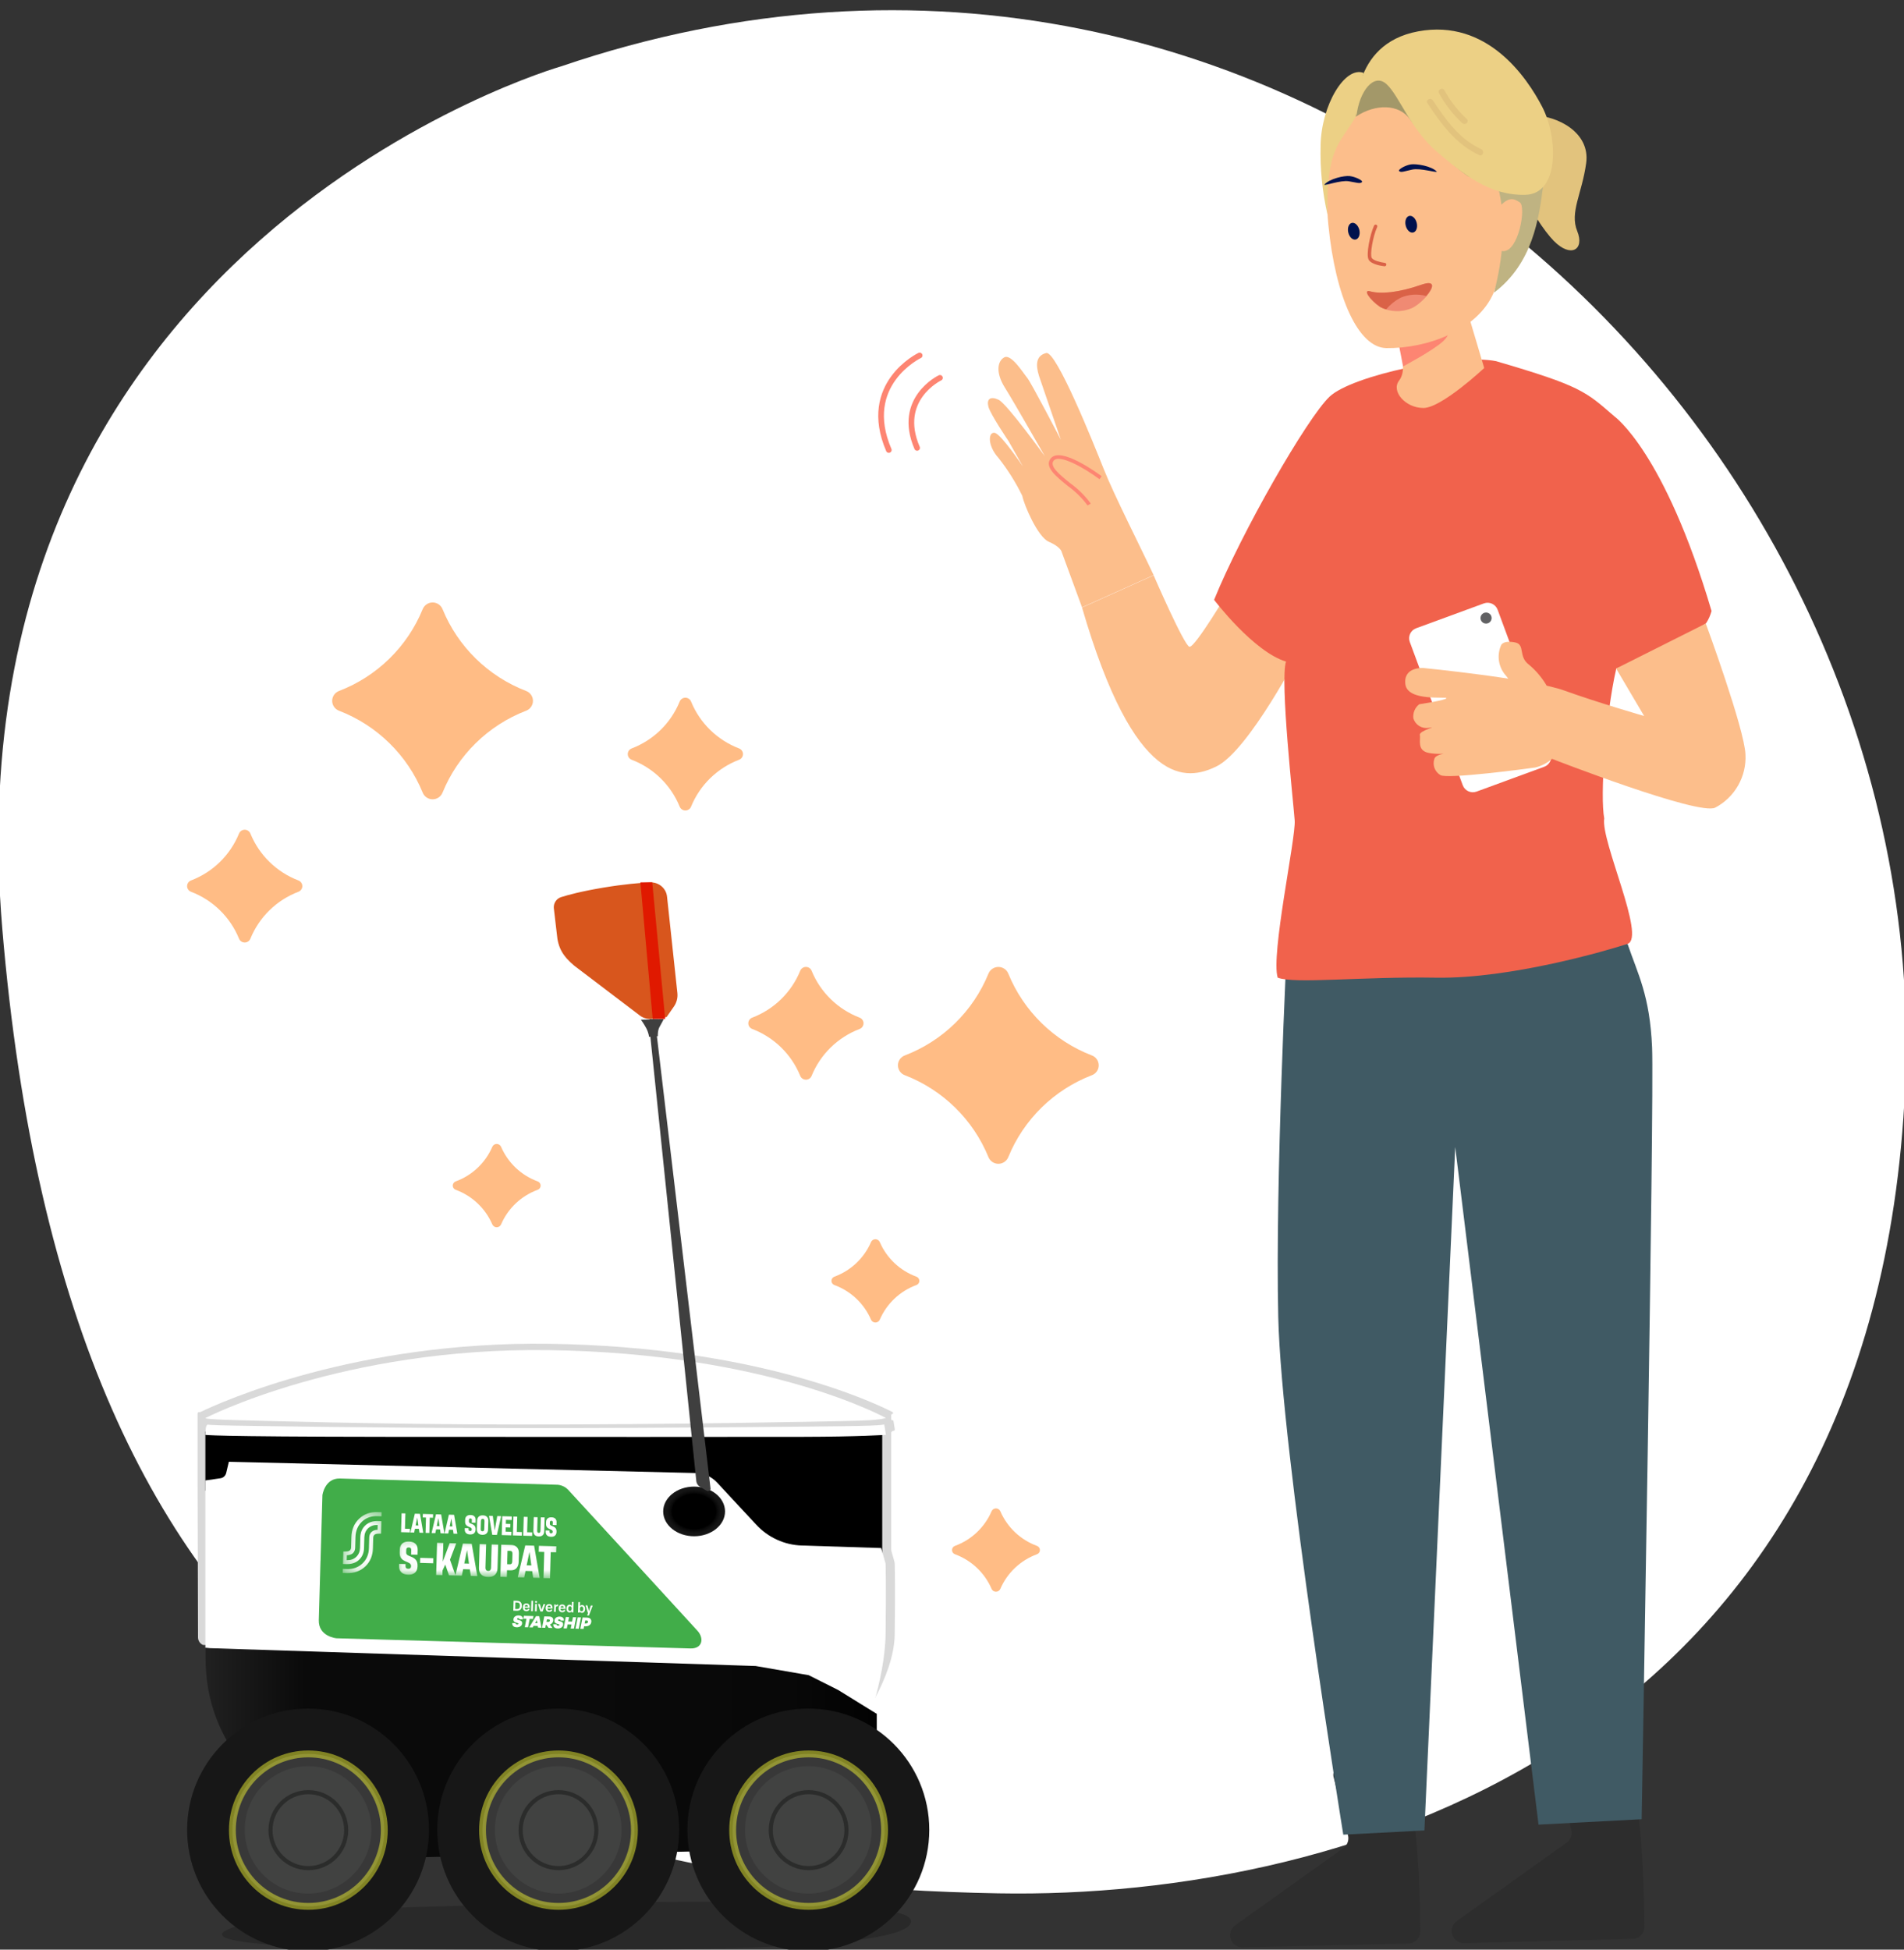 <svg fill="none" height="172" viewBox="0 0 168 172" width="168" xmlns="http://www.w3.org/2000/svg" xmlns:xlink="http://www.w3.org/1999/xlink"><rect x="0" y="0" width="168" height="172" fill="#333333" stroke="none"/><linearGradient id="a" gradientUnits="userSpaceOnUse" x1="18.121" x2="78.157" y1="154.702" y2="154.702"><stop offset="0" stop-color="#212121"/><stop offset=".023" stop-color="#1d1d1d"/><stop offset=".146" stop-color="#0a0a0a"/><stop offset=".2" stop-color="#0a0a0a"/><stop offset=".516" stop-color="#0a0a0a"/><stop offset=".86" stop-color="#080808"/><stop offset=".984" stop-color="#020202"/><stop offset="1"/></linearGradient><radialGradient id="b" cx="0" cy="0" gradientTransform="matrix(2.724 0 0 2.186 61.24 133.346)" gradientUnits="userSpaceOnUse" r="1"><stop offset="0"/><stop offset=".701"/><stop offset=".76" stop-color="#090909"/><stop offset=".872" stop-color="#141414"/><stop offset="1" stop-color="#171717"/></radialGradient><mask id="c" height="5" maskUnits="userSpaceOnUse" width="16" x="34" y="135"><path d="m49.772 135.814-14.693-.427-.099 3.501 14.692.428z" fill="#fff"/></mask><mask id="d" height="5" maskUnits="userSpaceOnUse" width="16" x="34" y="135"><path d="m49.772 135.814-14.693-.427-.099 3.501 14.692.428z" fill="#fff"/></mask><mask id="e" height="5" maskUnits="userSpaceOnUse" width="16" x="34" y="135"><path d="m49.772 135.814-14.693-.427-.099 3.501 14.692.428z" fill="#fff"/></mask><mask id="f" height="5" maskUnits="userSpaceOnUse" width="16" x="34" y="135"><path d="m49.772 135.814-14.693-.427-.099 3.501 14.692.428z" fill="#fff"/></mask><mask id="g" height="5" maskUnits="userSpaceOnUse" width="16" x="34" y="135"><path d="m49.772 135.814-14.693-.427-.099 3.501 14.692.428z" fill="#fff"/></mask><mask id="h" height="5" maskUnits="userSpaceOnUse" width="16" x="34" y="135"><path d="m49.772 135.814-14.693-.427-.099 3.501 14.692.428z" fill="#fff"/></mask><mask id="i" height="5" maskUnits="userSpaceOnUse" width="16" x="34" y="135"><path d="m49.772 135.814-14.693-.427-.099 3.501 14.692.428z" fill="#fff"/></mask><mask id="j" height="5" maskUnits="userSpaceOnUse" width="16" x="34" y="135"><path d="m49.772 135.814-14.693-.427-.099 3.501 14.692.428z" fill="#fff"/></mask><mask id="k" height="6" maskUnits="userSpaceOnUse" width="4" x="30" y="133"><path d="m33.824 133.415-3.432-.101-.154 5.485 3.432.101z" fill="#fff"/></mask><path d="m49.52 5.85s-54.374 15.524-49.323 76.027c5.805 69.264 41.584 84.328 87.912 85.156 30.901.554 77.436-13.363 79.99-71.13 2.593-58.307-54.753-111.794-118.578-90.053z" fill="#fff"/><path d="m90.201 43.737c.154.813 1.368 3.64 2.338 4.056.97.416 1.114.832 1.114.832l1.82 4.955 6.319-2.841c-1.234-2.635-3.491-7.064-4.403-9.359-.912-2.295-4.191-10.454-5.075-10.234-.884.22-.96.99-.634 2.028l1.921 5.614s-2.612-5.031-2.967-5.457c-.355-.426-1.402-2.133-2.022-1.803-.62.33-.759 1.377.048 2.659.807 1.282 3.534 6.069 3.534 6.069s-3.361-4.658-4.091-4.993c-.73-.335-1.056-.053-.893.608.163.66 1.772 3.032 1.772 3.032l1.277 2.257s-1.921-2.869-2.492-2.975c-.571-.105-.667 1.105.331 2.209.818 1.037 1.522 2.158 2.103 3.343z" fill="#fcbe8b"/><path d="m95.963 44.592.283-.163c-.505-.692-1.118-1.299-1.815-1.798-.96-.775-1.839-1.497-1.469-1.98.48-.65 2.751.655 4.052 1.626l.192-.263c-.369-.273-3.649-2.673-4.503-1.559-.566.727.447 1.554 1.522 2.425.665.477 1.252 1.055 1.738 1.712z" fill="#fd8572"/><path d="m101.792 50.757s2.684 6.189 3.159 6.303c.476.115 3.558-5.079 3.558-5.079l6.299 5.313s-4.59 8.905-7.466 10.316c-2.631 1.286-7.202 2.018-11.868-14.012" fill="#fcbe8b"/><path d="m145.095 169.993c.001.278-.108.544-.303.742s-.46.311-.739.315l-14.86.378c-.231.005-.458-.063-.646-.196-.189-.132-.331-.322-.404-.54s-.074-.453-.002-.672c.071-.219.211-.41.399-.543l9.694-6.916c.175-.125.309-.3.383-.502.075-.202.087-.422.034-.631l-1.272-5.137c-.048-.147-.058-.305-.027-.457.031-.153.1-.295.202-.413s.233-.207.38-.26c.146-.053.304-.067.458-.041 1.825.406 2.828 1.664 4.802 1.913.254.022.493.124.686.291.192.167.326.39.384.637.72 4.122.821 9.751.831 12.032z" fill="#2d2d2d"/><path d="m125.318 170.404c-.001.277-.111.544-.307.741-.195.198-.461.311-.739.316l-14.635.344c-.231.005-.457-.063-.646-.195s-.33-.322-.403-.54c-.073-.219-.074-.454-.003-.673s.211-.409.399-.543l9.541-6.805c.175-.126.309-.301.383-.503s.087-.422.034-.631l-1.248-5.05c-.052-.15-.062-.31-.031-.465.03-.155.102-.3.207-.418.104-.119.239-.208.389-.259.15-.05.312-.061.467-.03 1.786.402 2.78 1.636 4.725 1.913.246.025.479.126.665.289s.316.379.372.62c.72 4.075.821 9.618.83 11.889z" fill="#2d2d2d"/><path d="m143.607 83.268c.917 2.697 1.963 4.534 2.165 9.125.202 4.591-.922 68.102-.922 68.102l-9.098.478-7.351-59.781-2.718 60.293-7.158.373s-5.46-33.688-5.738-45.663.778-32.97.778-32.97z" fill="#405a64"/><path d="m142.612 58.983c-.96 4.189-1.44 11.282-1.061 13.219-.331 1.98 3.712 10.521 2.055 11.066-1.656.546-10.289 3.095-16.9 2.985-6.612-.11-12.426.569-13.967 0-.629-1.98 1.608-12.32 1.498-13.869-.111-1.55-1.316-12.372-.764-14.017-2.88-.875-6.347-5.447-6.347-5.447 2.401-5.931 8.21-16.06 10.193-17.93 1.983-1.87 11.187-3.826 14.683-3.128 7.528 2.195 7.917 2.683 10.452 4.878 0 0 4.412 3.113 8.565 17.164-.101.382-.263.745-.48 1.076-.254.253-4.964 2.797-4.964 2.797" fill="#f1624c"/><path d="m135.219 10.174c2.227.029 5.103 1.516 4.738 4.209-.365 2.692-1.469 4.342-.792 6.002s-.571 2.391-2.074.861c-1.503-1.53-6.069-8.565-2.185-11.038" fill="#e2c37d"/><path d="m123.432 30.202c.225 1.353.686 2.487 0 3.4-.687.913.566 2.391 2.165 2.391s5.363-3.525 5.363-3.525l-1.825-6.136z" fill="#fcbe8b"/><path d="m127.944 27.218c.169.584.327 2.018-.59 2.869s-3.553 2.238-3.553 2.238l-.514-2.649z" fill="#fd8572"/><path d="m124.891 8.227c-6.587.655-8.316 5.165-7.682 11.617.634 6.452 2.67 10.832 5.118 10.866 3.548.048 8.047-1.554 9.468-4.893s3.539-18.627-6.904-17.59z" fill="#fcbe8b"/><path d="m120.325 6.433c-1.647-.641-3.745 2.841-3.802 6.413-.052 2.04.151 4.079.605 6.069-.101-5.878 1.056-6.165 2.535-8.671.092-1.289.314-2.566.662-3.812z" fill="#ecd085"/><path d="m136.151 16.438c-.361 2.831-.908 6.791-4.322 9.378 1.7-6.576.327-10.803-1.272-12.683 4.422 1.277 5.594 3.305 5.594 3.305z" fill="#bfb382"/><path d="m119.687 10.259c1.666-1.095 3.75-1.109 4.715.258.965 1.368 3.937 4.304 5.161 5.045 1.224.741-2.924-8.809-2.924-8.809s-3.587-1.286-5.387-.177c-1.8 1.11-1.565 3.682-1.565 3.682z" fill="#a39869"/><path d="m119.686 10.259c.24-2.195 1.532-3.869 2.661-2.831 1.127 1.038 2.083 3.955 4.479 5.997s4.667 3.826 7.745 3.764c3.077-.062 2.88-5.122 1.507-7.762-1.373-2.64-4.869-7.776-10.937-6.662-6.069 1.114-5.455 7.494-5.455 7.494z" fill="#ecd085"/><path d="m130.533 13.688c-2.075-.957-3.361-2.745-4.586-4.586-.197-.292.293-.54.48-.249 1.143 1.707 2.334 3.429 4.269 4.304.321.153.154.674-.163.531z" fill="#e2c37d"/><path d="m129.016 10.862c-.819-.767-1.51-1.66-2.046-2.645-.168-.306.322-.555.48-.249.515.941 1.179 1.793 1.964 2.525.264.244-.125.612-.398.368z" fill="#e2c37d"/><path d="m132.05 18.518c1.008-1.21 1.464-1.052 2.05-.665.585.387-.106 4.376-1.484 4.304-1.378-.072-.922-1.023-.922-1.023z" fill="#fcbe8b"/><path d="m124.689 20.513c-.269.062-.561-.215-.658-.617-.096-.402.043-.784.312-.847s.567.215.663.617-.039.784-.317.847z" fill="#00114d"/><path d="m119.624 21.13c-.269.062-.562-.215-.658-.617s.043-.784.312-.847.567.215.663.617c.096.402-.048.784-.317.847z" fill="#00114d"/><path d="m120.873 25.702c.931.263 2.516.134 4.556-.579 2.041-.713.302 1.516-.835 2.056-.448.193-.932.286-1.418.272-.488-.014-.966-.135-1.401-.353-.922-.622-1.56-1.583-.902-1.397z" fill="#f08a73"/><path clip-rule="evenodd" d="m125.414 25.119c-2.031.708-3.601.837-4.532.579-.653-.177 0 .76.893 1.368.167.1.348.174.538.22.353-.418.783-.763 1.268-1.019.714-.305 1.511-.36 2.261-.153.629-.722.864-1.444-.428-.995z" fill="#da6247" fill-rule="evenodd"/><path d="m123.456 15.095c-.154-.124.557-.526 1.042-.593.485-.067 1.81.139 2.28.641-.033.119-1.44-.34-2.175-.182-.734.158-.965.282-1.147.134z" fill="#00114d"/><path d="m120.166 16.07c.149-.134-.581-.478-1.071-.536-.489-.057-1.795.234-2.246.756.043.12 1.44-.416 2.165-.296.725.119.975.234 1.152.076z" fill="#00114d"/><path d="m122.207 23.488c.03-.008.057-.025.077-.048.02-.023.034-.051.038-.082.003-.019.001-.039-.003-.058-.005-.019-.015-.037-.026-.052-.012-.016-.027-.029-.045-.038-.017-.01-.036-.016-.055-.018-.408-.053-1.037-.22-1.157-.435-.173-.301.105-1.913.48-2.731.016-.037.017-.079.003-.116-.015-.038-.044-.068-.08-.085-.037-.015-.077-.015-.114-.001-.037.014-.066.042-.083.077-.365.808-.725 2.563-.48 3.008.245.445 1.267.569 1.383.579z" fill="#da6247"/><path d="m130.281 69.837 5.975-2.191c.49-.18.741-.721.561-1.21l-4.673-12.643c-.18-.488-.724-.739-1.214-.559l-5.975 2.191c-.49.18-.741.721-.561 1.209l4.673 12.643c.18.488.724.738 1.214.559z" fill="#fff"/><path d="m136.942 66.946s12.964 5.05 14.404 4.304c.848-.448 1.549-1.129 2.021-1.961s.696-1.782.644-2.736c-.091-2.267-3.5-11.545-3.5-11.545l-7.912 3.97 2.472 4.189s-4.081-1.177-7.019-2.238c-2.939-1.062-12.484-1.999-12.484-1.999s-1.757-.119-1.565 1.435c.192 1.554 3.673 1.057 3.625 1.234-.048.177-2.401.531-2.401.531-.186.146-.332.336-.423.554-.091.218-.123.455-.095.689.082.278.264.517.51.672.247.155.542.215.829.17 1.013-.191-.859.239-.768.627.091.387-.298 1.397.816 1.587.674.117 1.364.101 2.031-.048 0 0-1.474.096-1.565.569-.091.265-.086.552.013.814.099.262.286.481.53.621.633.363 7.614-.565 8.363-.674.547-.133 1.052-.395 1.474-.765z" fill="#fcbe8b"/><path d="m136.515 60.566c-.419-.737-.967-1.393-1.618-1.937-.936-.698-.321-1.736-1.162-1.942 0 0-.96-.254-1.272.206-.189.412-.263.868-.214 1.318.051.451.222.879.497 1.24.43.49.765 1.054.989 1.664l2.348.478z" fill="#fcbe8b"/><path d="m131.123 55.014c.271 0 .49-.218.49-.488 0-.269-.219-.488-.49-.488-.27 0-.489.218-.489.488 0 .27.219.488.489.488z" fill="#616163"/><path d="m82.937 33.335s-3.879 1.851-2.016 6.179" stroke="#fd8572" stroke-linecap="round" stroke-linejoin="round" stroke-width=".5"/><path d="m81.146 31.359s-5.233 2.501-2.722 8.341" stroke="#fd8572" stroke-linecap="round" stroke-linejoin="round" stroke-width=".5"/><g fill="#ffbc85"><path d="m44.213 108.018c.301-.7.743-1.331 1.297-1.856.555-.524 1.21-.931 1.928-1.194.078-.027.146-.077.193-.144.048-.066.074-.146.074-.228s-.026-.162-.074-.228c-.048-.067-.116-.117-.193-.144-.717-.263-1.373-.67-1.928-1.194-.554-.525-.996-1.157-1.297-1.856-.033-.076-.087-.139-.156-.184-.069-.045-.149-.069-.232-.069-.082 0-.163.024-.231.069-.069.045-.123.108-.155.184-.302.699-.743 1.331-1.298 1.856-.554.524-1.21.931-1.927 1.194-.078.027-.146.077-.193.144-.048.066-.074.146-.074.228s.026.162.074.228c.048.067.115.117.193.144.717.263 1.373.67 1.927 1.194.555.525.996 1.156 1.298 1.856.033.075.087.139.155.184.069.045.149.069.231.069.082 0 .163-.024.232-.069.069-.045.123-.109.156-.184z"/><path d="m22.099 82.799c.384-.938.957-1.789 1.683-2.498.727-.709 1.592-1.262 2.541-1.626.103-.037.193-.105.256-.195.063-.09.097-.197.097-.307s-.034-.217-.097-.306c-.064-.09-.153-.158-.256-.195-.949-.364-1.813-.918-2.54-1.627-.727-.709-1.3-1.558-1.684-2.496-.039-.102-.109-.191-.199-.253-.091-.062-.198-.096-.308-.096-.11 0-.218.033-.308.096-.091.062-.16.151-.199.253-.384.938-.957 1.788-1.683 2.498-.727.709-1.592 1.263-2.541 1.626-.103.037-.193.105-.256.195-.063.09-.097.197-.097.306s.034.217.097.307c.064.089.153.158.256.195.95.364 1.815.917 2.541 1.626.726.709 1.299 1.559 1.683 2.498.039.103.108.191.199.253.091.062.198.096.308.096.11 0 .217-.033.308-.096.091-.062.16-.15.199-.253z"/><path d="m39.052 69.916c.668-1.638 1.666-3.122 2.931-4.362 1.265-1.24 2.771-2.209 4.426-2.848.18-.065.337-.184.447-.341.11-.157.17-.344.17-.535 0-.192-.059-.378-.17-.535-.11-.157-.266-.276-.447-.341-1.654-.64-3.159-1.608-4.423-2.847-1.265-1.238-2.264-2.72-2.934-4.356-.069-.177-.19-.329-.347-.436-.157-.107-.343-.165-.534-.165-.19 0-.376.057-.533.165s-.278.259-.347.436c-.67 1.637-1.669 3.12-2.936 4.359-1.266 1.239-2.773 2.206-4.429 2.844-.18.065-.337.184-.447.341-.11.157-.17.344-.17.535 0 .191.059.378.17.535.11.157.267.276.447.341 1.655.641 3.161 1.61 4.427 2.85 1.266 1.239 2.266 2.723 2.938 4.359.069.177.19.329.347.436.157.107.343.165.533.165.191 0 .377-.057.534-.165.157-.107.278-.259.347-.436z"/><path d="m88.266 140.171c.301-.699.743-1.331 1.297-1.855.555-.525 1.21-.931 1.928-1.195.078-.026.146-.077.193-.143.048-.067.074-.147.074-.229s-.026-.162-.074-.228c-.048-.067-.116-.117-.193-.143-.717-.264-1.373-.671-1.928-1.195-.554-.525-.996-1.156-1.297-1.856-.033-.075-.087-.139-.156-.184-.069-.045-.149-.069-.231-.069-.082 0-.163.024-.232.069-.069.045-.123.109-.155.184-.301.7-.743 1.331-1.297 1.856-.554.524-1.21.931-1.927 1.195-.078.026-.146.076-.193.143-.048.066-.074.146-.074.228s.026.162.074.229c.048.066.115.117.193.143.717.264 1.373.67 1.927 1.195.555.524.996 1.156 1.297 1.855.033.076.087.14.155.184.069.045.149.069.232.069.082 0 .163-.024.231-.069.069-.044.123-.108.156-.184z"/><path d="m77.628 116.421c.302-.699.743-1.331 1.297-1.855.555-.525 1.21-.931 1.928-1.195.078-.026.146-.077.193-.143.048-.067.074-.147.074-.229s-.026-.162-.074-.228c-.048-.067-.116-.117-.193-.143-.717-.264-1.373-.671-1.928-1.195-.554-.525-.996-1.156-1.297-1.856-.033-.075-.087-.139-.156-.184-.069-.045-.149-.069-.231-.069-.082 0-.163.024-.232.069-.069.045-.123.109-.155.184-.301.7-.743 1.331-1.297 1.856-.554.524-1.21.931-1.927 1.195-.078.026-.146.076-.193.143-.048.066-.074.146-.074.228s.026.162.074.229c.048.066.115.117.193.143.717.264 1.373.67 1.927 1.195.555.524.996 1.156 1.297 1.855.033.076.087.14.155.184.069.045.149.069.232.069.082 0 .163-.024.231-.069.069-.044.123-.108.156-.184z"/><path d="m71.618 94.903c.384-.938.957-1.788 1.683-2.498.727-.709 1.592-1.262 2.541-1.626.103-.037.193-.105.256-.195.063-.09.097-.197.097-.307s-.034-.217-.097-.307c-.063-.089-.153-.157-.256-.195-.949-.364-1.813-.918-2.54-1.627-.727-.709-1.3-1.558-1.684-2.496-.039-.102-.109-.191-.199-.253-.091-.062-.198-.096-.308-.096-.11 0-.217.033-.308.096-.091.062-.16.151-.199.253-.384.938-.957 1.788-1.683 2.498-.727.709-1.591 1.263-2.541 1.626-.103.037-.193.105-.256.195-.063.09-.097.197-.097.307s.034.217.097.307c.063.089.153.158.256.195.95.364 1.815.917 2.541 1.626.726.709 1.299 1.559 1.683 2.498.039.103.109.191.199.253.091.062.198.096.308.096.11 0 .217-.033.308-.096.091-.062.16-.15.199-.253z"/><path d="m60.981 71.153c.384-.938.957-1.788 1.683-2.498.727-.709 1.592-1.262 2.541-1.626.103-.037.193-.105.256-.195.063-.09.097-.197.097-.307s-.034-.217-.097-.307c-.063-.089-.153-.157-.256-.195-.949-.364-1.813-.918-2.54-1.627-.727-.709-1.3-1.558-1.684-2.496-.039-.102-.109-.191-.199-.253-.091-.062-.198-.096-.308-.096-.11 0-.217.033-.308.096-.091.062-.16.151-.199.253-.384.938-.957 1.788-1.683 2.498-.727.709-1.592 1.263-2.541 1.626-.103.037-.193.105-.256.195-.063.09-.097.197-.097.307s.034.217.097.307c.063.089.153.158.256.195.95.364 1.815.917 2.541 1.626.726.709 1.299 1.559 1.683 2.498.039.103.109.191.199.253.091.062.198.096.308.096.11 0 .217-.033.308-.096.091-.062.16-.15.199-.253z"/><path d="m88.973 102.071c.668-1.638 1.666-3.122 2.931-4.362 1.265-1.24 2.771-2.209 4.426-2.848.18-.065.337-.184.447-.341.11-.157.169-.344.169-.535 0-.192-.059-.378-.169-.535-.11-.157-.266-.276-.447-.341-1.654-.64-3.159-1.608-4.423-2.847-1.265-1.238-2.264-2.72-2.934-4.356-.069-.177-.19-.329-.347-.436s-.343-.165-.534-.165c-.19 0-.376.057-.533.165s-.278.259-.347.436c-.67 1.637-1.669 3.12-2.936 4.359-1.266 1.239-2.773 2.206-4.429 2.844-.18.065-.337.184-.447.341-.11.157-.17.344-.17.535 0 .191.059.378.17.535.11.157.267.276.447.341 1.655.641 3.161 1.61 4.427 2.85 1.266 1.239 2.266 2.723 2.937 4.36.069.177.19.329.347.436s.343.165.533.165c.191 0 .377-.058.534-.165s.278-.259.347-.436z"/></g><path d="m80.385 169.491c0-2.367-26.54-1.757-43.998-1.243-6.443.258-13.374.716-16.212 1.942-4.256 1.84 15.7 1.84 31.922 1.84h0c12.06 0 28.288-.306 28.288-2.539z" fill="#000" fill-opacity=".2"/><path d="m58.814 89.731-1.371.157c-.383.029-.752-.1-1.046-.343l-5.719-4.343c-1.002-.843-1.444-1.557-1.548-2.829l-.265-2.271c-.029-.429.236-.829.648-.957.634-.2 1.784-.514 3.758-.843 1.813-.3 3.183-.414 4.097-.457.767-.029 1.415.529 1.488 1.257l.914 8.514c.044.428-.074.871-.339 1.228z" fill="#d8561d"/><path clip-rule="evenodd" d="m78.753 124.575c-1.6-.822-11.972-5.766-30.271-6.022-17.068-.242-28.935 5.122-30.785 6.013-.025.012-.048.016-.076.016h-.068c-.065 0-.118.053-.118.117v1.211c0 .003.003.007.007.007h.007-.007c-.004 0-.007.003-.007.007v.288 4.123.92h0c0.0.001.001.001.001.001.001 0 .001.001.001.001l.035 13.198c.001.293.177.551.435.665l50.301 1.657 4.956.863 2.751 1.388 1.284.8c.906-1.693 1.72-3.732 1.746-5.626.052-3.795.013-5.816.002-6.251-.001-.06-.011-.119-.027-.177l-.254-.896c-.018-.064-.028-.131-.028-.198v-10.294c0-.086.15-.162.237-.167.096-.006.083-.087.068-.182l-.106-.671c-.008-.048-.051-.081-.099-.074-.052.007-.1-.033-.1-.086v-.355c0-.05.04-.093.089-.103.091-.019.108-.131.025-.173z" fill="#d9d9d9" fill-rule="evenodd"/><path d="m18.121 124.993h59.722v1.302h-59.722z" fill="#d9d9d9"/><path d="m77.843 126.296h-59.722v5.21l48.687 5.861h11.036z" fill="#000"/><path d="m18.121 145.37v-14.763l1.333-.193c.246-.03.449-.223.507-.475l.232-.979 41.216.994c.71.015 1.391.326 1.869.846l3.433 3.694c1.058 1.143 2.506 1.81 4.042 1.855l6.997.222.391 1.38s.058 1.973 0 6.187-1.979 8.917-1.979 8.917z" fill="#fff"/><path d="m78.168 125.099s-10.274-5.717-29.751-5.989c-18.16-.257-30.286 5.989-30.286 5.989s-.304.106 2.518.181c1.172.03 13.009.393 25.106.393 13.211.016 27.19-.272 28.593-.302 2.2-.046 3.155-.091 3.82-.272z" fill="#fff"/><path d="m18.121 145.389 48.552 1.588 4.678.809 2.597 1.303 3.414 2.11v3.02l.662 1.088.144 7.671-48.797 1.03-7.409-7.771c-2.561-2.862-3.827-6.168-3.827-10.004v-.844z" fill="url(#a)"/><path d="m18.179 125.891c.043-.159.13-.2.144-.217-.014.008.072.058 2.518.1 1.165.017 12.936.217 24.965.217 13.137.009 27.037-.15 28.433-.167 2.187-.033 3.137-.05 3.784-.15l.144.91s-2.461.167-7.238.175c-4.777.009-21.238.017-36.908 0-15.67-.016-15.9-.175-15.9-.175s.014-.501.058-.693z" fill="#fff"/><path d="m61.245 135.531c1.508 0 2.729-.98 2.729-2.19s-1.222-2.191-2.729-2.191c-1.507 0-2.729.981-2.729 2.191s1.222 2.19 2.729 2.19z" fill="url(#b)"/><path d="m57.962 91.418h.079s-.026-.504.157-.829c.17-.304.353-.64.366-.682h-.288l-.196.011v-.011h-.772v.032l-.759.021s.249.325.471.745.248.766.248.766l.118-.011 4.055 39.227c.026.199.144.378.34.493l.549.325c.157.095.379-.01.366-.168z" fill="#3f3f3f"/><path d="m57.552 77.845h-1.045l1.083 12.048h1.101z" fill="#e01900"/><path d="m35.311 161.435c0 4.513-3.645 8.161-8.129 8.161-4.483 0-8.129-3.648-8.129-8.161 0-4.514 3.646-8.162 8.129-8.162 4.483 0 8.129 3.648 8.129 8.162z" fill="#292a29" stroke="#171717" stroke-width="5.084"/><path d="m33.909 161.459c0 3.715-3.002 6.725-6.703 6.725-3.701 0-6.702-3.01-6.702-6.725s3.002-6.725 6.702-6.725c3.701 0 6.703 3.01 6.703 6.725z" fill="#5a5b5a" opacity=".5" stroke="#edf033" stroke-width=".605"/><path d="m30.547 161.459c0 1.851-1.496 3.351-3.34 3.351s-3.34-1.5-3.34-3.351 1.496-3.352 3.34-3.352 3.34 1.501 3.34 3.352z" opacity=".5" stroke="#171717" stroke-width=".363"/><path d="m57.382 161.435c0 4.513-3.646 8.161-8.129 8.161-4.483 0-8.129-3.648-8.129-8.161 0-4.514 3.645-8.162 8.129-8.162 4.483 0 8.129 3.648 8.129 8.162z" fill="#292a29" stroke="#171717" stroke-width="5.084"/><path d="m55.98 161.459c0 3.715-3.002 6.725-6.702 6.725-3.701 0-6.703-3.01-6.703-6.725s3.002-6.725 6.703-6.725c3.701 0 6.702 3.01 6.702 6.725z" fill="#5a5b5a" opacity=".5" stroke="#edf033" stroke-width=".605"/><path d="m52.618 161.459c0 1.851-1.496 3.351-3.34 3.351s-3.34-1.5-3.34-3.351 1.496-3.352 3.34-3.352 3.34 1.501 3.34 3.352z" opacity=".5" stroke="#171717" stroke-width=".363"/><path d="m79.453 161.435c0 4.513-3.646 8.161-8.129 8.161-4.483 0-8.129-3.648-8.129-8.161 0-4.514 3.645-8.162 8.129-8.162 4.483 0 8.129 3.648 8.129 8.162z" fill="#292a29" stroke="#171717" stroke-width="5.084"/><path d="m78.051 161.459c0 3.715-3.002 6.725-6.703 6.725-3.701 0-6.702-3.01-6.702-6.725s3.002-6.725 6.702-6.725c3.701 0 6.703 3.01 6.703 6.725z" fill="#5a5b5a" opacity=".5" stroke="#edf033" stroke-width=".605"/><path d="m74.688 161.459c0 1.851-1.496 3.351-3.34 3.351s-3.34-1.5-3.34-3.351 1.496-3.352 3.34-3.352 3.34 1.501 3.34 3.352z" opacity=".5" stroke="#171717" stroke-width=".363"/><path d="m28.283 137.7.166-5.802s.205-1.5 1.546-1.462l19.159.551s.557-.001.966.433c.413.434 10.834 11.805 11.424 12.452.589.648.452 1.588-.619 1.557-1.071-.03-31.24-.898-31.24-.898s-1.597-.142-1.555-1.602l.149-5.229z" fill="#41ad49"/><g fill="#fff"><path d="m45.317 141.216-.025.88.301.008c.281.008.441-.142.449-.428.008-.283-.143-.443-.424-.451zm.14.734.017-.579.141.004c.178.005.267.092.262.296-.006.205-.099.288-.278.283z"/><path d="m46.737 141.799c.006-.221-.092-.335-.285-.341-.185-.005-.314.115-.32.334-.007.221.113.347.306.353.146.004.266-.068.292-.199l-.147-.004c-.017.048-.065.073-.136.072-.098-.003-.152-.06-.159-.174l.444.013c.002-.018.003-.036.004-.054zm-.288-.209c.084.002.126.053.133.153l-.288-.009c.019-.099.076-.146.155-.144z"/><path d="m47.014 142.146.026-.923-.153-.004-.026.922z"/><path d="m47.223 141.245-.004.147.161.004.004-.146zm-.003.253-.019.653.153.004.019-.653z"/><path d="m47.878 142.17.239-.646-.162-.005-.135.387-.033.119-.008-.001-.026-.118-.115-.396-.162-.005.203.659z"/><path d="m48.749 141.856c.006-.221-.092-.335-.285-.34-.185-.006-.314.114-.32.334-.007.22.113.347.306.352.146.004.266-.067.292-.198l-.147-.004c-.017.047-.065.073-.136.071-.098-.003-.151-.06-.158-.173l.444.012c.002-.018.003-.035.004-.054zm-.288-.209c.084.003.126.053.133.153l-.288-.008c.019-.099.076-.147.155-.145z"/><path d="m49.034 142.204.01-.356c.003-.096.049-.159.144-.156l.056.002.004-.138-.029-.001c-.092-.003-.149.043-.181.098h-.006l.003-.103-.136-.004-.019.653z"/><path d="m49.897 141.89c.006-.222-.092-.336-.285-.341-.185-.005-.314.114-.32.334-.006.221.113.347.307.353.146.004.266-.068.292-.199l-.147-.004c-.017.048-.065.073-.136.071-.098-.003-.151-.06-.158-.173l.444.013c.002-.019.003-.036.004-.054zm-.288-.209c.084.002.126.053.133.153l-.288-.009c.019-.099.075-.147.155-.144z"/><path d="m50.461 141.321-.01.357h-.006c-.032-.066-.09-.108-.181-.11-.147-.004-.272.113-.278.336s.112.346.259.35c.091.003.152-.038.189-.096h.006l-.002.086.151.004.026-.922zm-.162.382c.101.003.148.076.145.214-.004.14-.057.209-.157.206s-.148-.075-.144-.215c.004-.138.055-.207.156-.205z"/><path d="m51.004 142.26.151.005.002-.086h.006c.034.06.093.105.187.107.144.004.269-.111.275-.335.007-.223-.112-.347-.255-.351-.092-.003-.156.039-.192.094h-.005l.01-.352-.153-.004zm.319-.527c.101.003.148.076.144.213-.004.141-.055.209-.155.206s-.149-.074-.145-.214c.004-.138.056-.208.157-.205z"/><path d="m52.01 142.002-.037.139h-.009l-.03-.14-.107-.372-.163-.004.218.697-.078.195.16.004.334-.878-.162-.004z"/><path d="m35.436 133.507-.048 1.663.784.022.009-.313-.45-.013.039-1.349z"/><path d="m36.603 133.541-.389 1.653.332.01.069-.336.346.01.05.339.336.01-.289-1.673zm.314 1.039-.244-.008.14-.682h.005z"/><path d="m37.586 133.881-.038 1.352.334.009.038-1.352.284.009.009-.312-.902-.025-.009.311z"/><path d="m38.469 133.595-.388 1.653.332.01.069-.336.346.01.05.339.336.01-.289-1.673zm.314 1.038-.244-.007.141-.683h.005z"/><path d="m39.61 133.627-.388 1.653.332.009.069-.335.346.01.05.339.336.009-.289-1.672zm.314 1.038-.244-.007.141-.683.005.001z"/><path d="m41.46 135.371.033.001c.258.007.461-.125.469-.422l.001-.031c.016-.57-.597-.419-.589-.689l.004-.155c.002-.066.046-.115.122-.113l.023.001c.078.002.115.058.112.134l-.007.235.332.01.007-.252c.009-.3-.194-.427-.428-.433l-.04-.001c-.237-.007-.449.117-.457.407l-.005.167c-.016.558.598.402.589.699v.007c-.003.088-.056.131-.139.129h-.009c-.097-.003-.141-.054-.138-.137l.003-.105-.334-.01-.003.119c-.008.305.208.432.455.439z"/><path d="m42.54 135.402.038.001c.244.007.478-.124.487-.466l.022-.756c.01-.347-.214-.486-.46-.493l-.038-.001c-.244-.007-.478.119-.487.466l-.022.755c-.01.343.218.487.46.494zm.035-.311h-.012c-.107-.003-.15-.068-.146-.201l.02-.692c.004-.135.051-.203.157-.2l.012.001c.102.002.147.073.143.208l-.02.691c-.004.133-.053.196-.155.193z"/><path d="m43.152 133.729.279 1.673.414.012.372-1.654-.341-.01-.223 1.252h-.005l-.165-1.263z"/><path d="m44.317 133.763-.047 1.663.846.024.009-.311-.512-.015.011-.378.402.012.009-.311-.402-.012.01-.351.509.014.009-.311z"/><path d="m45.304 133.791-.047 1.663.784.023.009-.314-.45-.013.038-1.349z"/><path d="m46.215 133.817-.047 1.664.784.022.009-.314-.45-.012.039-1.35z"/><path d="m47.522 135.545.017.001c.277.008.475-.129.484-.457l.035-1.219-.336-.009-.035 1.207c-.003.114-.064.169-.142.167l-.012-.001c-.078-.002-.138-.061-.135-.175l.035-1.207-.334-.009-.035 1.218c-.009.328.179.476.458.484z"/><path d="m48.601 135.576.033.001c.258.008.461-.125.47-.421l.001-.032c.017-.57-.597-.419-.59-.689l.004-.155c.002-.066.046-.115.122-.113l.024.001c.078.002.115.058.112.134l-.007.235.332.01.007-.252c.008-.3-.194-.427-.428-.433l-.04-.001c-.237-.007-.449.117-.457.407l-.005.167c-.016.558.598.402.589.699l-0.0.007c-.002.088-.056.131-.139.129h-.009c-.097-.003-.141-.054-.138-.137l.003-.105-.334-.009-.003.118c-.009.305.208.432.455.439z"/></g><g mask="url(#c)"><path d="m35.211 138.172.006-.203.57.017-.005.177c-.004.144.071.231.236.236h.015c.143.004.234-.071.238-.222l0-.011c.014-.509-1.031-.24-1.004-1.191l.008-.284c.014-.494.373-.705.778-.693l.07.002c.401.011.744.228.73.737l-.012.427-.566-.016.011-.402c.004-.129-.056-.223-.192-.227l-.04-.001c-.129-.004-.205.079-.208.193l-.007.262c-.013.461 1.032.203 1.004 1.177l-.002.051c-.014.509-.359.731-.8.719l-.055-.002c-.419-.012-.788-.229-.774-.746z" fill="#fff"/></g><g mask="url(#d)"><path d="m38.232 137.47-1.154-.033-.013.445 1.154.034z" fill="#fff"/></g><g mask="url(#e)"><path d="m39.117 136.126-.047 1.648.044-.12.562-1.512.577.017-.548 1.442.49 1.394-.577-.017-.33-.95-.239.521-.012.412-.552-.016.081-2.835z" fill="#fff"/></g><g mask="url(#f)"><path d="m41.623 136.199.493 2.848-.574-.016-.087-.579-.588-.016-.119.572-.566-.017.661-2.814zm-.41.571h-.007l-.239 1.163.415.012z" fill="#fff"/></g><g mask="url(#g)"><path d="m42.263 138.298.059-2.075.57.016-.059 2.057c-.005.192.095.294.231.298l.019.001c.132.004.238-.093.243-.285l.058-2.057.573.017-.059 2.076c-.016.556-.354.79-.824.776h-.029c-.478-.014-.798-.267-.783-.824z" fill="#fff"/></g><g mask="url(#h)"><path d="m45.123 136.299c.438.013.676.308.663.75l-.021.745c-.013.446-.249.756-.705.743l-.324-.009-.017.597-.57-.017.08-2.835zm.076 1.46.019-.686c.004-.147-.052-.245-.191-.249l-.246-.007-.033 1.18.242.007c.136.007.205-.087.209-.245z" fill="#fff"/></g><g mask="url(#i)"><path d="m47.126 136.357.493 2.848-.574-.016-.087-.578-.588-.017-.119.572-.566-.016.661-2.815zm-.406.572-.007-.001-.243 1.167.415.012z" fill="#fff"/></g><g mask="url(#j)"><path d="m47.537 136.903.015-.531 1.537.045-.015.531-.482-.014-.065 2.3-.57-.016.065-2.301z" fill="#fff"/></g><path d="m46.131 142.867c.03-.284-.21-.346-.361-.35-.246-.007-.46.119-.47.363-.008.14.075.216.228.265l.153.045c.051.012.065.035.065.057-.001.04-.039.069-.119.066-.099-.003-.142-.041-.144-.114l-.287-.009c-.012.281.192.367.379.373.287.008.489-.133.496-.369.004-.148-.093-.213-.232-.254l-.15-.045c-.044-.013-.069-.028-.068-.061.002-.052.05-.076.113-.075.073.002.102.044.104.103l.294.009zm.891-.037.052-.257-.849-.025-.051.257.276.008-.146.742.287.008.146-.742zm.394.373-.195-.006.151-.269zm.059.385.305.009-.199-1.013-.28-.008-.602.99.308.009.078-.142.364.01zm1.048-.623c-.002.074-.07.127-.162.124l-.147-.004.043-.224.147.005c.077.002.12.04.118.099zm.295-.036c.006-.195-.123-.309-.359-.316l-.433-.013-.198.998.286.008.052-.264.037.001.205.272.346.01-.234-.306c.182-.061.293-.209.298-.39zm.933.042c.03-.283-.211-.346-.361-.35-.246-.007-.46.119-.47.363-.008.14.075.216.228.265l.153.045c.051.012.065.035.065.057-.001.041-.039.069-.12.067-.099-.003-.142-.041-.144-.115l-.287-.009c-.012.281.192.368.379.373.287.008.489-.134.496-.369.004-.148-.093-.213-.232-.254l-.149-.045c-.044-.013-.069-.028-.068-.061.002-.052.05-.076.113-.074.073.001.102.043.103.102l.294.009zm.892.708.198-.998-.286-.008-.077.385-.342-.01.077-.385-.287-.008-.198.998.287.008.073-.356.342.01-.073.356zm.423.012.198-.998-.287-.008-.198.998zm.816-.615c-.003.089-.074.153-.177.15l-.118-.003.052-.264.118.003c.081.002.127.044.126.114zm.295-.024c.006-.222-.141-.336-.38-.343l-.394-.012-.198.998.287.009.047-.232.11.004c.316.009.52-.166.527-.424z" fill="#fff"/><g mask="url(#k)"><path d="m31.935 134.245c.378-.362.861-.507 1.361-.492l.371.011.01-.358-.371-.01c-.603-.018-1.171.161-1.618.587-.45.426-.664.981-.682 1.593l-.026.917c-.001.034-.006.078-.01.107-.013.063-.044.121-.089.167-.038.036-.083.057-.131.074-.041.01-.082.02-.122.026-.096.012-.335.009-.335.009l-.031 1.102.324.009c.416.012.802-.102 1.097-.381.295-.275.426-.637.438-1.031l.027-.963c.008-.298.112-.572.331-.783.227-.211.505-.299.796-.291l.051.002-.012.424c-.088-.003-.173.009-.259.036-.097.027-.19.076-.273.151-.136.133-.196.297-.201.474l-.027.962c-.015.516-.19.987-.575 1.345-.378.361-.861.506-1.361.491l-.368-.01-.01.357.379.011c.596.018 1.164-.161 1.614-.587.45-.426.657-.981.674-1.593l.026-.918c.001-.033.006-.077.01-.106.013-.063.044-.121.089-.168.045-.042.094-.06.131-.073.033-.007.078-.017.122-.026.1-.012.339-.009.339-.009l.031-1.102-.324-.009c-.416-.012-.802.102-1.097.381-.295.275-.43.637-.441 1.031l-.027.962c-.008.299-.112.573-.331.784-.227.211-.505.299-.796.29l-.048-.001.012-.431c.088-.002.173-.014.259-.037.097-.027.19-.068.273-.14.136-.133.196-.297.201-.473l.027-.963c.015-.516.19-.987.572-1.348z" fill="#fff"/></g></svg>